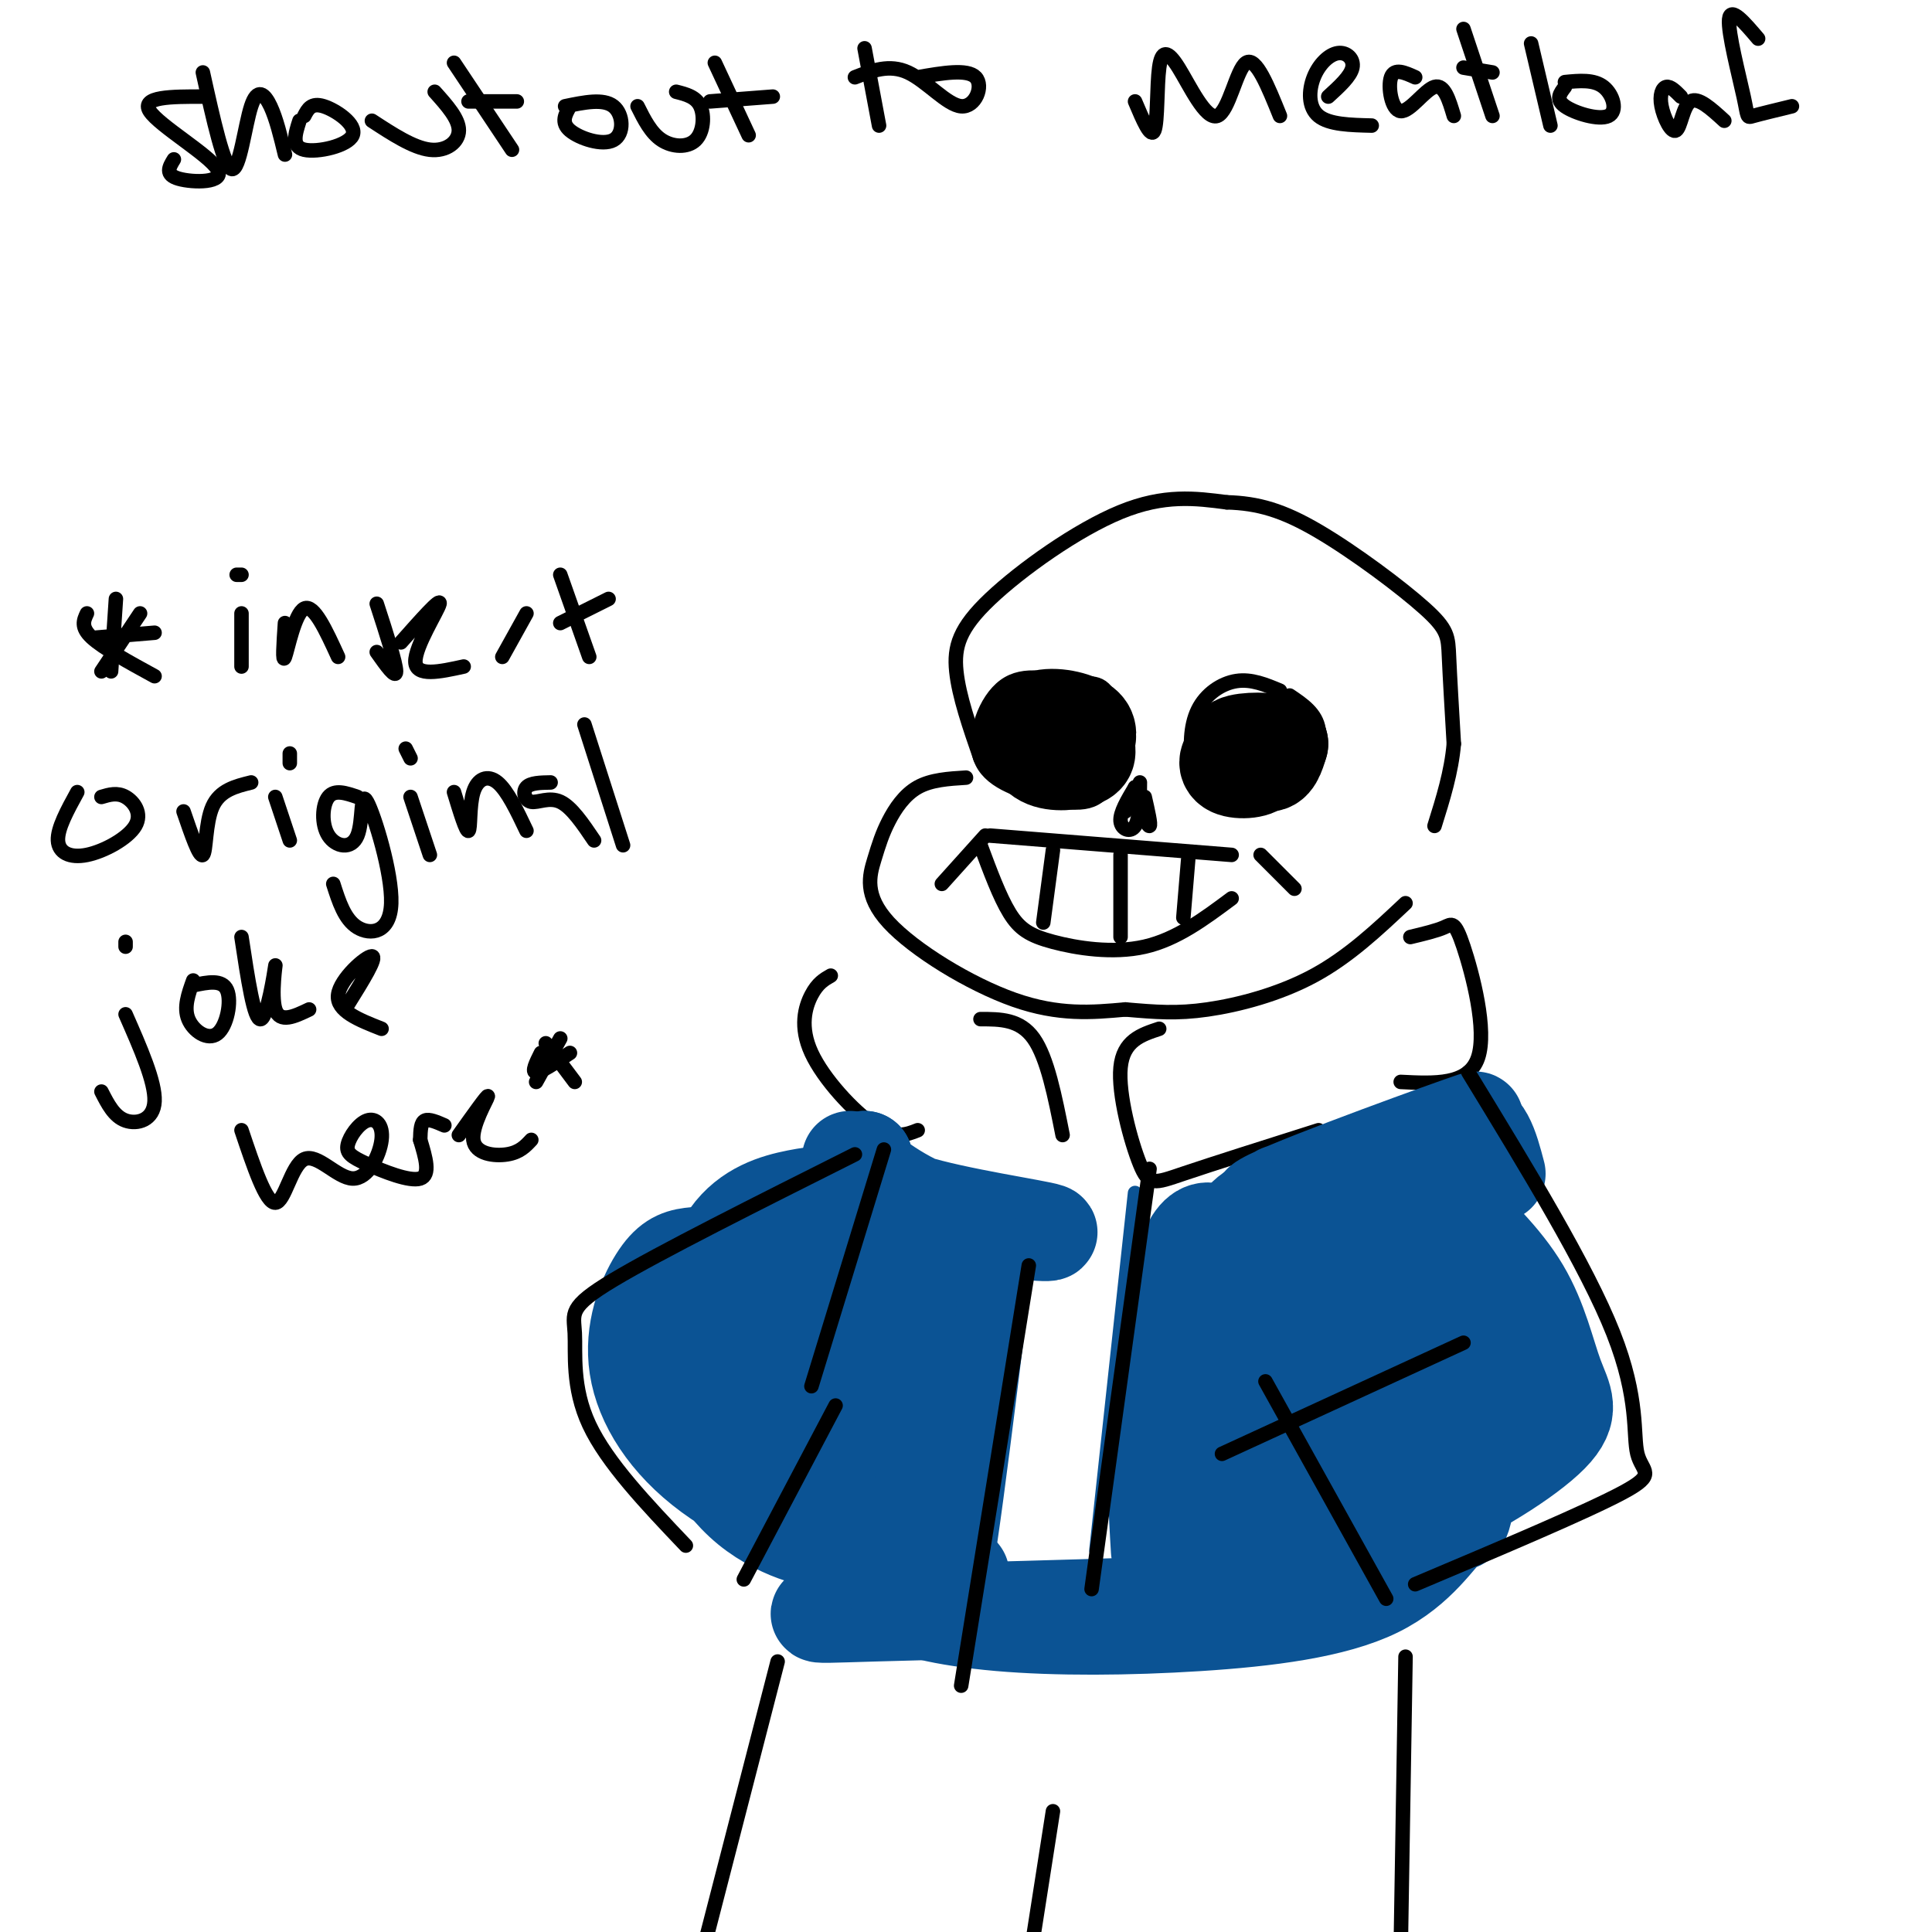 <svg viewBox='0 0 400 400' version='1.1' xmlns='http://www.w3.org/2000/svg' xmlns:xlink='http://www.w3.org/1999/xlink'><g fill='none' stroke='#000000' stroke-width='3' stroke-linecap='round' stroke-linejoin='round'><path d='M203,157c-2.232,-6.435 -4.464,-12.869 -5,-18c-0.536,-5.131 0.625,-8.958 7,-15c6.375,-6.042 17.964,-14.298 27,-18c9.036,-3.702 15.518,-2.851 22,-2'/><path d='M254,104c6.450,0.182 11.574,1.636 19,6c7.426,4.364 17.153,11.636 22,16c4.847,4.364 4.813,5.818 5,10c0.187,4.182 0.593,11.091 1,18'/><path d='M301,154c-0.500,5.833 -2.250,11.417 -4,17'/><path d='M200,161c-3.617,0.223 -7.233,0.446 -10,2c-2.767,1.554 -4.683,4.438 -6,7c-1.317,2.562 -2.033,4.800 -3,8c-0.967,3.200 -2.183,7.362 3,13c5.183,5.638 16.767,12.754 26,16c9.233,3.246 16.117,2.623 23,2'/><path d='M233,209c6.321,0.548 10.625,0.917 17,0c6.375,-0.917 14.821,-3.119 22,-7c7.179,-3.881 13.089,-9.440 19,-15'/><path d='M265,143c-2.948,-1.235 -5.897,-2.469 -9,-2c-3.103,0.469 -6.362,2.642 -8,6c-1.638,3.358 -1.657,7.901 -1,11c0.657,3.099 1.988,4.753 5,6c3.012,1.247 7.704,2.087 11,2c3.296,-0.087 5.195,-1.100 7,-4c1.805,-2.900 3.516,-7.686 3,-11c-0.516,-3.314 -3.258,-5.157 -6,-7'/><path d='M223,142c-5.479,-1.477 -10.958,-2.954 -15,0c-4.042,2.954 -6.647,10.338 -5,15c1.647,4.662 7.544,6.600 13,8c5.456,1.400 10.469,2.262 13,-2c2.531,-4.262 2.580,-13.646 1,-18c-1.580,-4.354 -4.790,-3.677 -8,-3'/><path d='M261,177c0.000,0.000 7.000,7.000 7,7'/><path d='M204,173c0.000,0.000 -9.000,10.000 -9,10'/><path d='M205,173c0.000,0.000 50.000,4.000 50,4'/><path d='M203,175c1.976,5.327 3.952,10.655 6,14c2.048,3.345 4.167,4.708 9,6c4.833,1.292 12.381,2.512 19,1c6.619,-1.512 12.310,-5.756 18,-10'/><path d='M218,176c0.000,0.000 -2.000,15.000 -2,15'/><path d='M232,177c0.000,0.000 0.000,17.000 0,17'/><path d='M246,178c0.000,0.000 -1.000,12.000 -1,12'/><path d='M235,163c-1.578,2.644 -3.156,5.289 -3,7c0.156,1.711 2.044,2.489 3,1c0.956,-1.489 0.978,-5.244 1,-9'/><path d='M235,163c0.000,0.000 -2.000,5.000 -2,5'/><path d='M237,165c0.667,2.917 1.333,5.833 1,6c-0.333,0.167 -1.667,-2.417 -3,-5'/><path d='M292,194c2.690,-0.643 5.381,-1.286 7,-2c1.619,-0.714 2.167,-1.500 4,4c1.833,5.500 4.952,17.286 3,23c-1.952,5.714 -8.976,5.357 -16,5'/><path d='M240,213c-3.732,1.232 -7.464,2.464 -8,8c-0.536,5.536 2.125,15.375 4,20c1.875,4.625 2.964,4.036 9,2c6.036,-2.036 17.018,-5.518 28,-9'/><path d='M172,202c-1.357,0.774 -2.714,1.548 -4,4c-1.286,2.452 -2.500,6.583 0,12c2.500,5.417 8.714,12.119 13,15c4.286,2.881 6.643,1.940 9,1'/><path d='M203,211c4.083,0.000 8.167,0.000 11,4c2.833,4.000 4.417,12.000 6,20'/></g>
<g fill='none' stroke='#0b5394' stroke-width='20' stroke-linecap='round' stroke-linejoin='round'><path d='M265,247c22.044,-8.178 44.089,-16.356 40,-15c-4.089,1.356 -34.311,12.244 -42,16c-7.689,3.756 7.156,0.378 22,-3'/><path d='M285,245c7.111,-3.578 13.889,-11.022 18,-12c4.111,-0.978 5.556,4.511 7,10'/><path d='M179,240c0.589,3.107 1.179,6.214 10,9c8.821,2.786 25.875,5.250 28,6c2.125,0.750 -10.679,-0.214 -20,-3c-9.321,-2.786 -15.161,-7.393 -21,-12'/><path d='M179,240c0.000,0.000 -3.000,51.000 -3,51'/><path d='M173,247c-4.417,19.417 -8.833,38.833 -10,49c-1.167,10.167 0.917,11.083 3,12'/><path d='M175,254c-3.040,14.592 -6.080,29.184 -8,39c-1.920,9.816 -2.719,14.854 0,21c2.719,6.146 8.958,13.398 7,17c-1.958,3.602 -12.112,3.553 7,3c19.112,-0.553 67.492,-1.610 86,-3c18.508,-1.390 7.145,-3.111 0,-4c-7.145,-0.889 -10.073,-0.944 -13,-1'/><path d='M199,326c-6.899,1.574 -13.797,3.148 -13,5c0.797,1.852 9.290,3.983 21,5c11.710,1.017 26.638,0.919 41,0c14.362,-0.919 28.158,-2.661 37,-7c8.842,-4.339 12.731,-11.277 15,-13c2.269,-1.723 2.919,1.767 4,-10c1.081,-11.767 2.595,-38.791 2,-46c-0.595,-7.209 -3.297,5.395 -6,18'/><path d='M300,278c-4.561,12.202 -12.965,33.706 -14,38c-1.035,4.294 5.298,-8.623 8,-21c2.702,-12.377 1.773,-24.214 1,-30c-0.773,-5.786 -1.389,-5.522 -3,-7c-1.611,-1.478 -4.217,-4.700 -9,1c-4.783,5.700 -11.743,20.322 -15,29c-3.257,8.678 -2.813,11.412 -3,15c-0.187,3.588 -1.007,8.029 0,12c1.007,3.971 3.840,7.474 8,7c4.160,-0.474 9.648,-4.923 14,-10c4.352,-5.077 7.567,-10.783 7,-22c-0.567,-11.217 -4.917,-27.946 -8,-35c-3.083,-7.054 -4.898,-4.434 -7,-4c-2.102,0.434 -4.491,-1.317 -9,2c-4.509,3.317 -11.137,11.701 -15,20c-3.863,8.299 -4.961,16.514 -4,24c0.961,7.486 3.980,14.243 7,21'/><path d='M258,318c3.308,3.529 8.079,1.853 11,1c2.921,-0.853 3.994,-0.882 7,-4c3.006,-3.118 7.947,-9.323 9,-19c1.053,-9.677 -1.780,-22.824 -4,-29c-2.220,-6.176 -3.826,-5.379 -6,-5c-2.174,0.379 -4.915,0.341 -7,1c-2.085,0.659 -3.514,2.015 -6,6c-2.486,3.985 -6.028,10.600 -7,19c-0.972,8.400 0.625,18.587 2,23c1.375,4.413 2.527,3.053 5,3c2.473,-0.053 6.265,1.202 10,-3c3.735,-4.202 7.412,-13.861 9,-20c1.588,-6.139 1.087,-8.757 0,-13c-1.087,-4.243 -2.761,-10.112 -6,-15c-3.239,-4.888 -8.043,-8.795 -11,-11c-2.957,-2.205 -4.066,-2.706 -8,2c-3.934,4.706 -10.692,14.620 -14,24c-3.308,9.380 -3.167,18.225 -3,24c0.167,5.775 0.360,8.478 1,11c0.640,2.522 1.728,4.861 5,5c3.272,0.139 8.727,-1.924 12,-4c3.273,-2.076 4.364,-4.165 5,-9c0.636,-4.835 0.818,-12.418 1,-20'/><path d='M263,285c-0.423,-6.960 -1.979,-14.360 -5,-21c-3.021,-6.640 -7.506,-12.518 -11,-7c-3.494,5.518 -5.998,22.434 -7,35c-1.002,12.566 -0.501,20.783 0,29'/><path d='M204,260c-4.475,36.370 -8.951,72.740 -9,64c-0.049,-8.740 4.327,-62.590 3,-61c-1.327,1.590 -8.357,58.620 -10,63c-1.643,4.380 2.102,-43.892 3,-62c0.898,-18.108 -1.051,-6.054 -3,6'/><path d='M188,270c-2.003,11.390 -5.509,36.866 -5,43c0.509,6.134 5.034,-7.075 6,-20c0.966,-12.925 -1.628,-25.568 -3,-21c-1.372,4.568 -1.523,26.345 -1,36c0.523,9.655 1.721,7.187 3,6c1.279,-1.187 2.640,-1.094 4,-1'/><path d='M299,249c6.107,5.813 12.214,11.627 16,18c3.786,6.373 5.252,13.306 7,18c1.748,4.694 3.778,7.148 -1,12c-4.778,4.852 -16.365,12.100 -26,16c-9.635,3.900 -17.317,4.450 -25,5'/><path d='M270,318c0.536,-2.143 14.375,-10.000 23,-16c8.625,-6.000 12.036,-10.143 14,-15c1.964,-4.857 2.482,-10.429 3,-16'/><path d='M175,247c-2.842,0.073 -5.685,0.145 -10,1c-4.315,0.855 -10.104,2.491 -14,8c-3.896,5.509 -5.900,14.889 -9,19c-3.100,4.111 -7.296,2.953 0,9c7.296,6.047 26.085,19.299 29,20c2.915,0.701 -10.042,-11.150 -23,-23'/><path d='M148,281c-4.800,-5.870 -5.300,-9.047 -6,-11c-0.700,-1.953 -1.599,-2.684 5,-5c6.599,-2.316 20.697,-6.219 24,-7c3.303,-0.781 -4.188,1.559 -11,6c-6.812,4.441 -12.946,10.983 -13,18c-0.054,7.017 5.973,14.508 12,22'/><path d='M152,260c-3.198,-0.170 -6.396,-0.340 -9,0c-2.604,0.340 -4.616,1.191 -7,5c-2.384,3.809 -5.142,10.576 -4,18c1.142,7.424 6.182,15.505 15,22c8.818,6.495 21.412,11.402 23,13c1.588,1.598 -7.832,-0.115 -15,-6c-7.168,-5.885 -12.084,-15.943 -17,-26'/><path d='M138,286c-1.833,-4.500 2.083,-2.750 6,-1'/></g>
<g fill='none' stroke='#0b5394' stroke-width='3' stroke-linecap='round' stroke-linejoin='round'><path d='M235,247c0.000,0.000 -8.000,74.000 -8,74'/></g>
<g fill='none' stroke='#000000' stroke-width='3' stroke-linecap='round' stroke-linejoin='round'><path d='M238,242c0.000,0.000 -12.000,87.000 -12,87'/><path d='M213,262c0.000,0.000 -14.000,87.000 -14,87'/><path d='M304,222c12.280,20.119 24.560,40.238 30,54c5.440,13.762 4.042,21.167 5,25c0.958,3.833 4.274,4.095 -3,8c-7.274,3.905 -25.137,11.452 -43,19'/><path d='M303,278c0.000,0.000 -50.000,23.000 -50,23'/><path d='M262,286c0.000,0.000 25.000,45.000 25,45'/><path d='M173,291c0.000,0.000 -19.000,36.000 -19,36'/><path d='M177,239c-20.256,10.161 -40.512,20.321 -50,26c-9.488,5.679 -8.208,6.875 -8,11c0.208,4.125 -0.655,11.179 3,19c3.655,7.821 11.827,16.411 20,25'/><path d='M183,238c0.000,0.000 -15.000,49.000 -15,49'/><path d='M161,344c0.000,0.000 -16.000,62.000 -16,62'/><path d='M291,343c0.000,0.000 -1.000,61.000 -1,61'/><path d='M218,375c0.000,0.000 -5.000,32.000 -5,32'/></g>
<g fill='none' stroke='#000000' stroke-width='20' stroke-linecap='round' stroke-linejoin='round'><path d='M263,157c-2.632,-0.750 -5.263,-1.500 -7,-1c-1.737,0.500 -2.579,2.250 -1,3c1.579,0.750 5.578,0.500 6,-1c0.422,-1.500 -2.732,-4.250 -3,-4c-0.268,0.250 2.352,3.500 4,4c1.648,0.500 2.324,-1.750 3,-4'/><path d='M265,154c-1.711,-0.800 -7.489,-0.800 -9,0c-1.511,0.800 1.244,2.400 4,4'/><path d='M221,154c-2.948,-1.394 -5.895,-2.789 -7,-2c-1.105,0.789 -0.366,3.761 2,5c2.366,1.239 6.359,0.745 8,0c1.641,-0.745 0.932,-1.741 1,-3c0.068,-1.259 0.915,-2.781 -1,-4c-1.915,-1.219 -6.593,-2.136 -9,-1c-2.407,1.136 -2.545,4.325 -1,6c1.545,1.675 4.772,1.838 8,2'/><path d='M222,157c1.333,0.167 0.667,-0.417 0,-1'/></g>
<g fill='none' stroke='#000000' stroke-width='3' stroke-linecap='round' stroke-linejoin='round'><path d='M42,20c-6.464,-0.006 -12.929,-0.012 -11,3c1.929,3.012 12.250,9.042 14,12c1.750,2.958 -5.071,2.845 -8,2c-2.929,-0.845 -1.964,-2.423 -1,-4'/><path d='M42,15c2.185,9.863 4.369,19.726 6,20c1.631,0.274 2.708,-9.042 4,-13c1.292,-3.958 2.798,-2.560 4,0c1.202,2.560 2.101,6.280 3,10'/><path d='M62,25c-0.863,2.685 -1.726,5.369 1,6c2.726,0.631 9.042,-0.792 10,-3c0.958,-2.208 -3.440,-5.202 -6,-6c-2.560,-0.798 -3.280,0.601 -4,2'/><path d='M77,25c4.289,2.800 8.578,5.600 12,6c3.422,0.400 5.978,-1.600 6,-4c0.022,-2.400 -2.489,-5.200 -5,-8'/><path d='M94,13c0.000,0.000 12.000,18.000 12,18'/><path d='M97,21c0.000,0.000 10.000,0.000 10,0'/><path d='M118,22c-0.958,1.679 -1.917,3.357 0,5c1.917,1.643 6.708,3.250 9,2c2.292,-1.250 2.083,-5.357 0,-7c-2.083,-1.643 -6.042,-0.821 -10,0'/><path d='M132,22c1.381,2.768 2.762,5.536 5,7c2.238,1.464 5.333,1.625 7,0c1.667,-1.625 1.905,-5.036 1,-7c-0.905,-1.964 -2.952,-2.482 -5,-3'/><path d='M148,13c0.000,0.000 7.000,15.000 7,15'/><path d='M147,21c0.000,0.000 13.000,-1.000 13,-1'/><path d='M179,10c0.000,0.000 3.000,16.000 3,16'/><path d='M177,16c3.565,-1.393 7.131,-2.786 11,-1c3.869,1.786 8.042,6.750 11,7c2.958,0.250 4.702,-4.214 3,-6c-1.702,-1.786 -6.851,-0.893 -12,0'/><path d='M235,21c1.644,3.899 3.287,7.797 4,6c0.713,-1.797 0.495,-9.291 1,-13c0.505,-3.709 1.733,-3.633 4,0c2.267,3.633 5.572,10.824 8,10c2.428,-0.824 3.979,-9.664 6,-11c2.021,-1.336 4.510,4.832 7,11'/><path d='M275,20c2.311,-2.105 4.622,-4.211 5,-6c0.378,-1.789 -1.177,-3.263 -3,-3c-1.823,0.263 -3.914,2.263 -5,5c-1.086,2.737 -1.167,6.211 1,8c2.167,1.789 6.584,1.895 11,2'/><path d='M293,16c-2.155,-0.976 -4.310,-1.952 -5,0c-0.690,1.952 0.083,6.833 2,7c1.917,0.167 4.976,-4.381 7,-5c2.024,-0.619 3.012,2.690 4,6'/><path d='M303,6c0.000,0.000 6.000,18.000 6,18'/><path d='M303,14c0.000,0.000 6.000,1.000 6,1'/><path d='M317,9c0.000,0.000 4.000,17.000 4,17'/><path d='M324,18c-1.000,1.292 -2.000,2.583 0,4c2.000,1.417 7.000,2.958 9,2c2.000,-0.958 1.000,-4.417 -1,-6c-2.000,-1.583 -5.000,-1.292 -8,-1'/><path d='M348,20c-1.077,-1.093 -2.153,-2.185 -3,-2c-0.847,0.185 -1.464,1.648 -1,4c0.464,2.352 2.010,5.595 3,5c0.990,-0.595 1.426,-5.027 3,-6c1.574,-0.973 4.287,1.514 7,4'/><path d='M364,8c-2.863,-3.369 -5.726,-6.738 -6,-4c-0.274,2.738 2.042,11.583 3,16c0.958,4.417 0.560,4.405 2,4c1.440,-0.405 4.720,-1.202 8,-2'/><path d='M18,127c-0.667,1.417 -1.333,2.833 1,5c2.333,2.167 7.667,5.083 13,8'/><path d='M29,127c0.000,0.000 -8.000,12.000 -8,12'/><path d='M24,124c0.000,0.000 -1.000,15.000 -1,15'/><path d='M20,132c0.000,0.000 12.000,-1.000 12,-1'/><path d='M50,127c0.000,0.000 0.000,11.000 0,11'/><path d='M50,119c0.000,0.000 -1.000,0.000 -1,0'/><path d='M59,129c-0.289,4.289 -0.578,8.578 0,7c0.578,-1.578 2.022,-9.022 4,-10c1.978,-0.978 4.489,4.511 7,10'/><path d='M78,125c2.000,6.167 4.000,12.333 4,14c0.000,1.667 -2.000,-1.167 -4,-4'/><path d='M83,133c4.156,-4.689 8.311,-9.378 8,-8c-0.311,1.378 -5.089,8.822 -5,12c0.089,3.178 5.044,2.089 10,1'/><path d='M104,136c0.000,0.000 5.000,-9.000 5,-9'/><path d='M116,119c0.000,0.000 6.000,17.000 6,17'/><path d='M116,129c0.000,0.000 10.000,-5.000 10,-5'/><path d='M16,164c-2.059,3.753 -4.118,7.506 -4,10c0.118,2.494 2.413,3.730 6,3c3.587,-0.730 8.466,-3.427 10,-6c1.534,-2.573 -0.276,-5.021 -2,-6c-1.724,-0.979 -3.362,-0.490 -5,0'/><path d='M38,168c1.644,4.800 3.289,9.600 4,9c0.711,-0.600 0.489,-6.600 2,-10c1.511,-3.400 4.756,-4.200 8,-5'/><path d='M57,165c0.000,0.000 3.000,9.000 3,9'/><path d='M60,156c0.000,0.000 0.000,2.000 0,2'/><path d='M74,165c-2.356,-0.807 -4.712,-1.615 -6,0c-1.288,1.615 -1.510,5.651 0,8c1.510,2.349 4.750,3.011 6,0c1.250,-3.011 0.510,-9.694 2,-7c1.490,2.694 5.209,14.764 5,21c-0.209,6.236 -4.345,6.639 -7,5c-2.655,-1.639 -3.827,-5.319 -5,-9'/><path d='M85,165c0.000,0.000 4.000,12.000 4,12'/><path d='M85,157c0.000,0.000 -1.000,-2.000 -1,-2'/><path d='M94,164c1.268,4.167 2.536,8.333 3,8c0.464,-0.333 0.125,-5.167 1,-8c0.875,-2.833 2.964,-3.667 5,-2c2.036,1.667 4.018,5.833 6,10'/><path d='M114,162c-2.089,0.036 -4.179,0.071 -5,1c-0.821,0.929 -0.375,2.750 1,3c1.375,0.250 3.679,-1.071 6,0c2.321,1.071 4.661,4.536 7,8'/><path d='M121,150c0.000,0.000 8.000,25.000 8,25'/><path d='M26,210c3.089,7.022 6.178,14.044 6,18c-0.178,3.956 -3.622,4.844 -6,4c-2.378,-0.844 -3.689,-3.422 -5,-6'/><path d='M26,195c0.000,0.000 0.000,1.000 0,1'/><path d='M40,203c-1.000,2.780 -2.000,5.560 -1,8c1.000,2.440 4.000,4.542 6,3c2.000,-1.542 3.000,-6.726 2,-9c-1.000,-2.274 -4.000,-1.637 -7,-1'/><path d='M50,194c1.310,8.696 2.619,17.393 4,17c1.381,-0.393 2.833,-9.875 3,-11c0.167,-1.125 -0.952,6.107 0,9c0.952,2.893 3.976,1.446 7,0'/><path d='M72,208c3.089,-4.956 6.178,-9.911 5,-10c-1.178,-0.089 -6.622,4.689 -7,8c-0.378,3.311 4.311,5.156 9,7'/><path d='M50,234c2.530,7.534 5.059,15.068 7,15c1.941,-0.068 3.292,-7.739 6,-9c2.708,-1.261 6.772,3.890 10,4c3.228,0.110 5.620,-4.819 6,-8c0.380,-3.181 -1.252,-4.615 -3,-4c-1.748,0.615 -3.613,3.278 -4,5c-0.387,1.722 0.703,2.502 4,4c3.297,1.498 8.799,3.714 11,3c2.201,-0.714 1.100,-4.357 0,-8'/><path d='M87,236c0.044,-2.178 0.156,-3.622 1,-4c0.844,-0.378 2.422,0.311 4,1'/><path d='M95,235c3.054,-4.292 6.107,-8.583 6,-8c-0.107,0.583 -3.375,6.042 -3,9c0.375,2.958 4.393,3.417 7,3c2.607,-0.417 3.804,-1.708 5,-3'/><path d='M113,216c0.000,0.000 6.000,8.000 6,8'/><path d='M116,215c0.000,0.000 -5.000,9.000 -5,9'/><path d='M112,218c-1.000,2.000 -2.000,4.000 -1,4c1.000,0.000 4.000,-2.000 7,-4'/></g>
</svg>